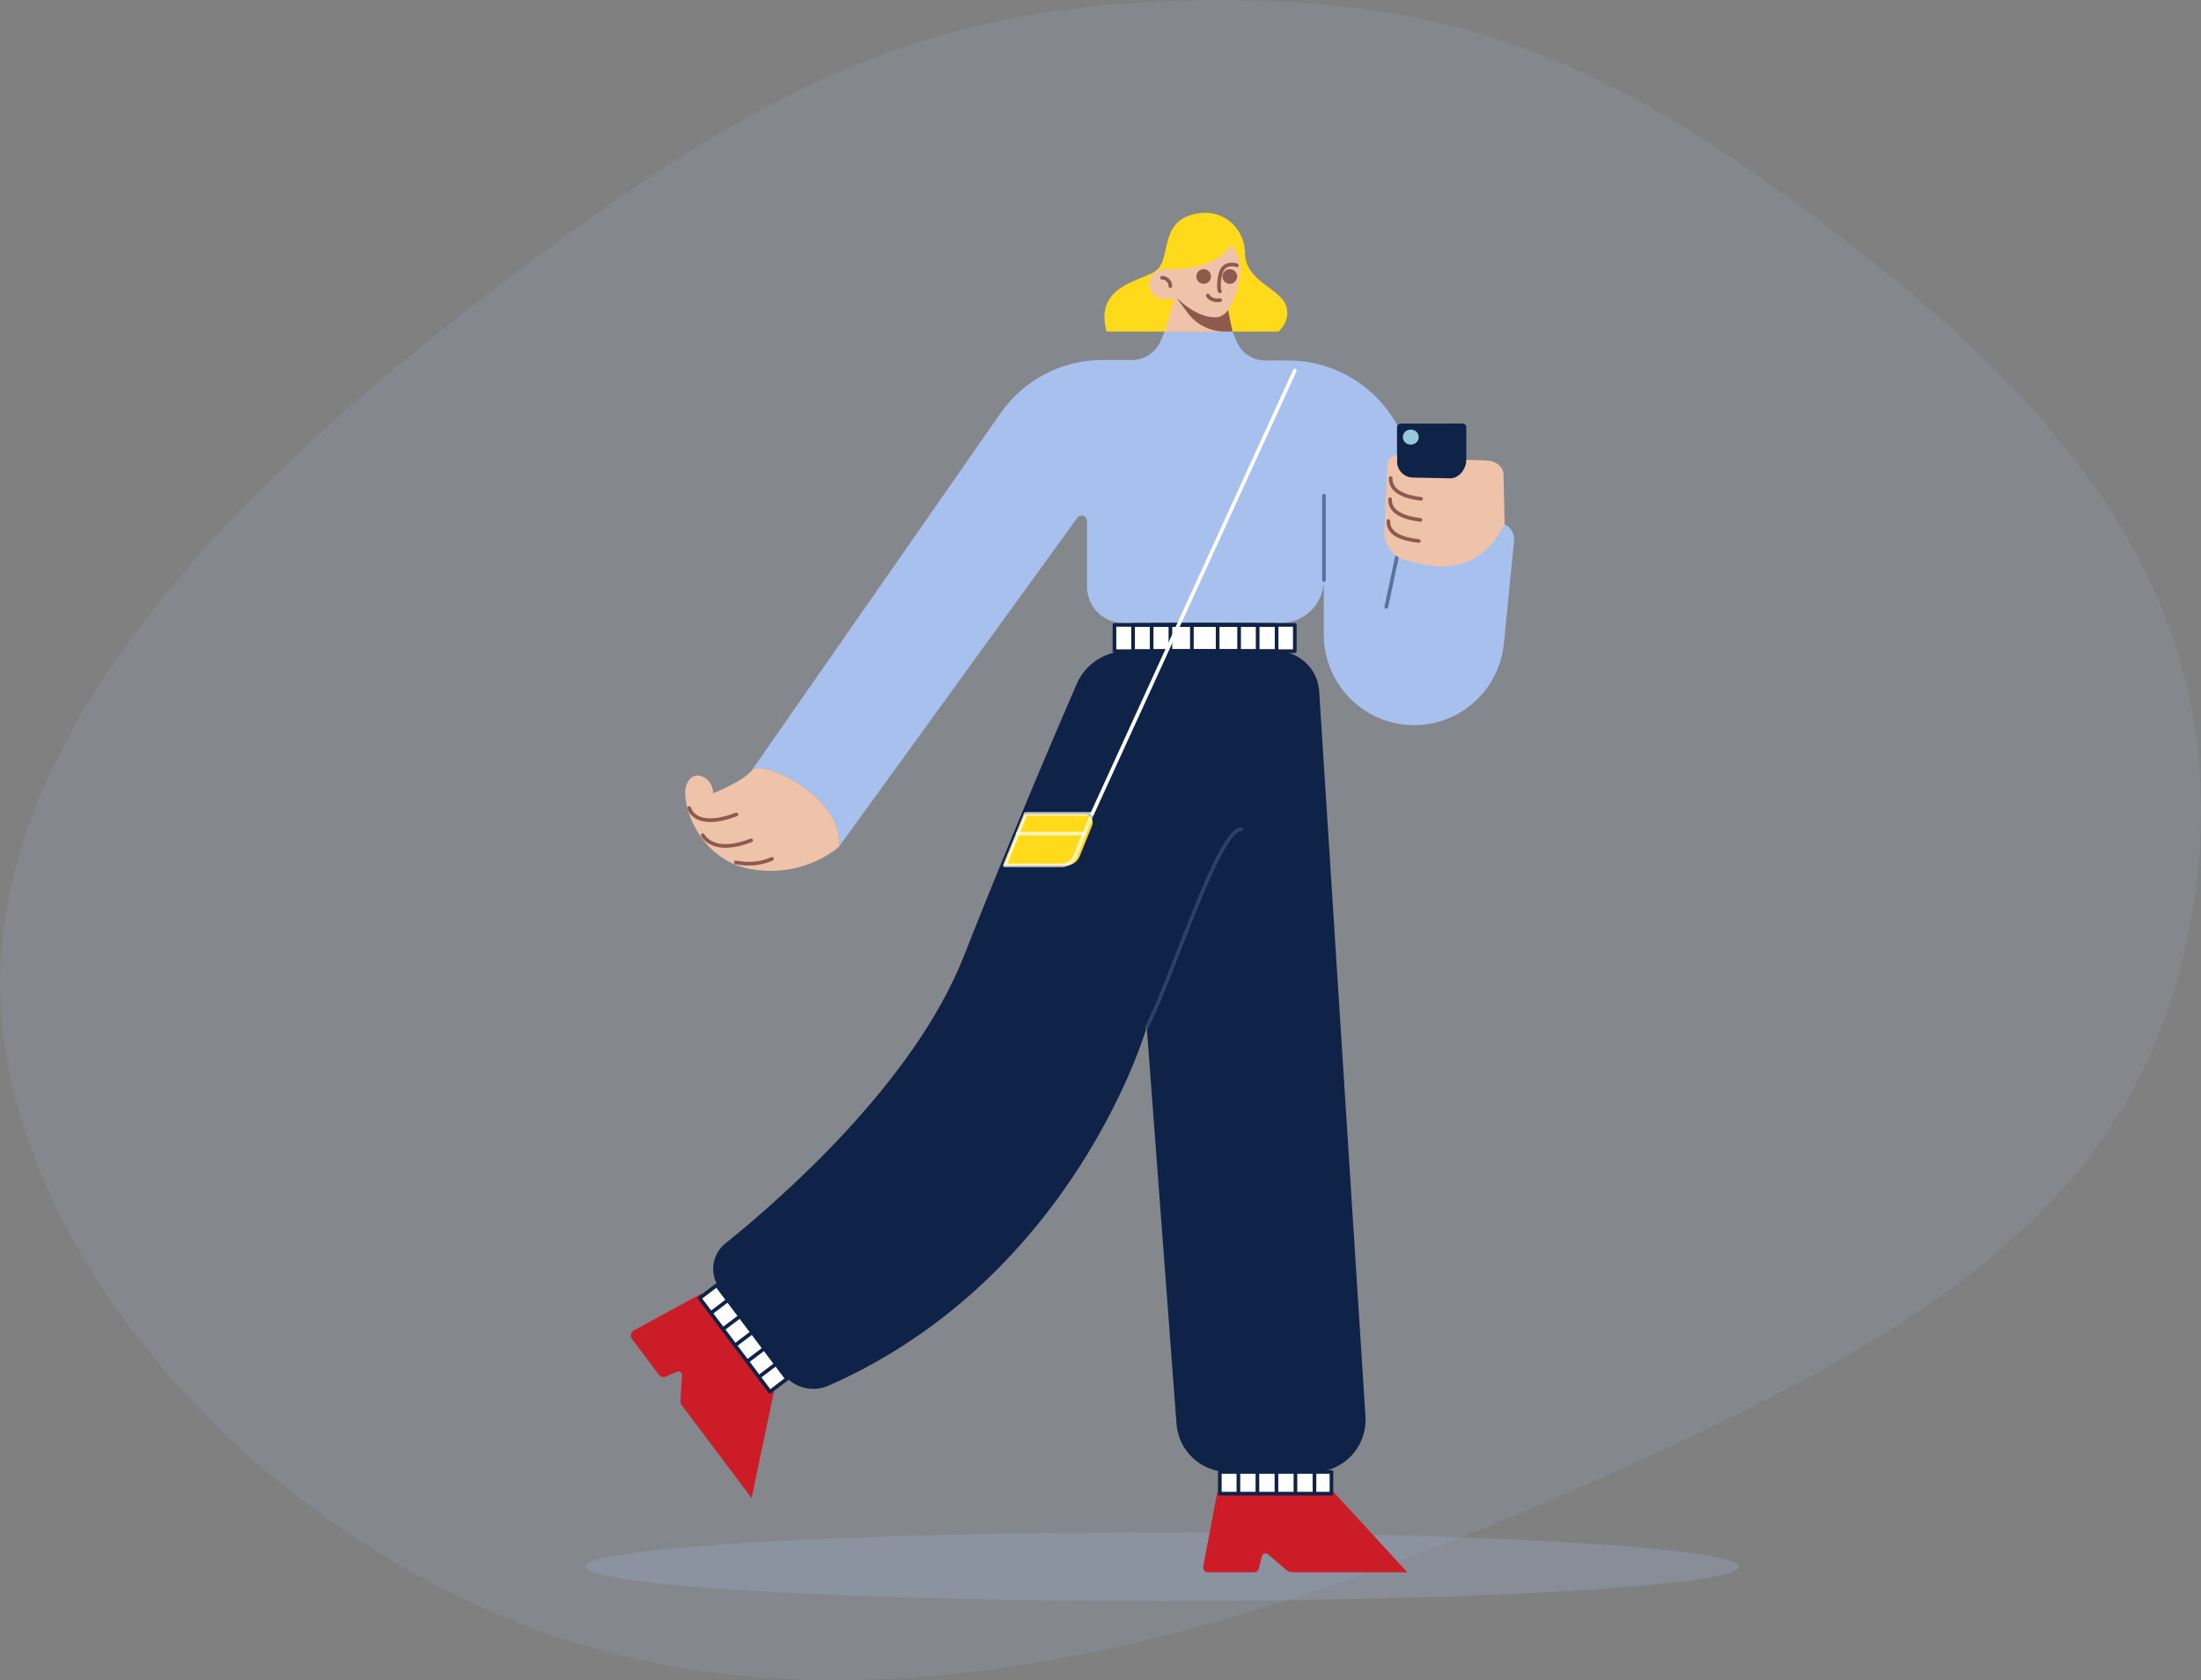 <?xml version="1.0" encoding="UTF-8"?>
<svg width="300px" height="229px" viewBox="0 0 300 229" version="1.1" xmlns="http://www.w3.org/2000/svg" xmlns:xlink="http://www.w3.org/1999/xlink">
    <rect x="0" y="0" width="300" height="229" fill="#808080" stroke="none"/>
    <title>Group 8</title>
    <g id="Desktop" stroke="none" stroke-width="1" fill="none" fill-rule="evenodd">
        <g id="02_Recherche" transform="translate(-361, -220)">
            <g id="Group-8" transform="translate(361, 220)">
                <path d="M254.465,35.047 C285.611,59.61 305.019,86.067 298.863,124.022 C292.706,161.977 265.906,179.972 220.141,200.568 C174.163,221.352 124.16,237.035 80.725,224.565 C37.079,212.094 0.212,171.469 0,134.057 C0,96.456 36.867,62.256 70.131,37.314 C103.184,12.373 125.736,0.498 163.871,0.015 C202.007,-0.467 223.107,10.483 254.465,35.047 Z" id="Path" fill="#A8C0EE" fill-rule="nonzero" opacity="0.11"></path>
                <g id="Group-5" transform="translate(79.811, 29)">
                    <ellipse id="SHADOW-4" fill="#A8C0EE" fill-rule="nonzero" opacity="0.212" cx="78.594" cy="184.514" rx="78.594" ry="4.676"></ellipse>
                    <path d="M112,185.278 L96.376,185.278 C96.052,185.275 95.74,185.157 95.496,184.944 L93.019,182.826 C92.882,182.707 92.693,182.669 92.521,182.724 C92.349,182.78 92.218,182.922 92.175,183.099 L91.775,184.773 C91.703,185.071 91.438,185.28 91.134,185.28 L84.835,185.28 C84.638,185.28 84.452,185.192 84.327,185.04 C84.201,184.888 84.15,184.688 84.187,184.494 L86.108,174.4 L102.013,174.4 L112,185.278 Z" id="RIGHT" fill="#CB1C27" fill-rule="nonzero"></path>
                    <path d="M22.633,175.162 L13.127,162.519 C12.991,162.338 12.923,162.114 12.937,161.887 L13.149,158.425 C13.16,158.254 13.082,158.09 12.942,157.991 C12.802,157.893 12.621,157.875 12.465,157.944 L10.947,158.608 C10.611,158.755 10.217,158.651 9.997,158.356 L6.341,153.493 C6.201,153.308 6.148,153.07 6.197,152.843 C6.246,152.616 6.391,152.421 6.595,152.311 L15.779,147.316 L25.697,160.568 L22.633,175.162 Z" id="LEFT" fill="#CB1C27" fill-rule="nonzero"></path>
                    <path d="M126.559,44.695 L125.164,58.817 C124.452,65.341 118.786,70.169 112.26,69.811 C105.734,69.453 100.625,64.034 100.625,57.471 L100.625,50.049 C100.625,53.276 98.02,55.892 94.807,55.892 L73.262,55.892 C70.551,55.892 68.354,53.686 68.353,50.964 L68.353,42.008 C68.353,41.689 68.148,41.406 67.846,41.307 C67.544,41.208 67.213,41.316 67.025,41.574 L34.542,86.396 C35.152,79.303 23.731,74.451 22.706,75.921 L56.552,27.328 C59.729,22.769 64.923,20.054 70.465,20.056 L74.497,20.056 C76.178,20.057 77.698,19.055 78.368,17.507 L78.93,16.192 L88.183,16.192 L88.76,17.555 C89.423,19.118 90.952,20.132 92.644,20.131 L95.77,20.131 C105.142,20.131 112.74,27.761 112.74,37.173 L112.74,42.508 L124.312,42.255 C124.944,42.241 125.552,42.501 125.982,42.967 C126.412,43.434 126.622,44.063 126.559,44.695 Z" id="Path" fill="#A8C0EE" fill-rule="nonzero"></path>
                    <line x1="100.648" y1="50.051" x2="100.648" y2="38.555" id="Path" stroke="#0F2348" stroke-width="0.5" opacity="0.5" stroke-linecap="round" stroke-linejoin="round"></line>
                    <line x1="110.872" y1="45.603" x2="109.141" y2="53.71" id="Path" stroke="#0F2348" stroke-width="0.5" opacity="0.5" stroke-linecap="round" stroke-linejoin="round"></line>
                    <rect id="Rectangle" stroke="#0F2348" stroke-width="0.5" fill="#FFFFFF" fill-rule="nonzero" stroke-linejoin="round" x="72.092" y="56.169" width="24.582" height="3.577"></rect>
                    <rect id="Rectangle" stroke="#0F2348" stroke-width="0.5" stroke-linejoin="round" x="74.626" y="56.169" width="19.565" height="3.577"></rect>
                    <rect id="Rectangle" stroke="#0F2348" stroke-width="0.5" stroke-linejoin="round" x="77.16" y="56.169" width="14.449" height="3.577"></rect>
                    <rect id="Rectangle" stroke="#0F2348" stroke-width="0.5" stroke-linejoin="round" x="79.717" y="56.169" width="9.364" height="3.577"></rect>
                    <rect id="Rectangle" stroke="#0F2348" stroke-width="0.5" stroke-linejoin="round" x="82.643" y="56.169" width="3.511" height="3.577"></rect>
                    <path d="M73.742,59.747 L94.199,59.747 C97.262,59.747 99.799,62.135 99.994,65.205 L106.304,164.056 C106.428,166.014 105.741,167.936 104.404,169.367 C103.068,170.798 101.201,171.609 99.247,171.609 L87.598,171.609 C83.899,171.609 80.826,168.747 80.548,165.043 L76.491,110.989 C76.491,110.989 66.754,145.033 33.113,159.849 C30.916,160.815 28.346,160.132 26.912,158.201 L18.274,146.573 C16.852,144.662 17.196,141.962 19.051,140.471 C26.607,134.399 44.764,118.549 51.523,101.404 C57.737,85.646 63.911,71.22 66.95,64.205 C68.129,61.495 70.796,59.744 73.742,59.747 Z" id="Path" fill="#0F2247" fill-rule="nonzero"></path>
                    <rect id="Rectangle" stroke="#0F2348" stroke-width="0.5" fill="#FFFFFF" fill-rule="nonzero" stroke-linejoin="round" x="86.452" y="171.609" width="15.217" height="2.956"></rect>
                    <line x1="99.353" y1="171.609" x2="99.353" y2="174.565" id="Path" stroke="#0F2348" stroke-width="0.5" stroke-linejoin="round"></line>
                    <line x1="96.76" y1="171.609" x2="96.76" y2="174.565" id="Path" stroke="#0F2348" stroke-width="0.5" stroke-linejoin="round"></line>
                    <line x1="94.169" y1="171.609" x2="94.169" y2="174.565" id="Path" stroke="#0F2348" stroke-width="0.5" stroke-linejoin="round"></line>
                    <line x1="91.577" y1="171.609" x2="91.577" y2="174.565" id="Path" stroke="#0F2348" stroke-width="0.5" stroke-linejoin="round"></line>
                    <line x1="88.985" y1="171.609" x2="88.985" y2="174.565" id="Path" stroke="#0F2348" stroke-width="0.5" stroke-linejoin="round"></line>
                    <polygon id="Rectangle" stroke="#0F2348" stroke-width="0.5" fill="#FFFFFF" fill-rule="nonzero" stroke-linejoin="round" transform="translate(21.506, 153.416) rotate(52.95) translate(-21.506, -153.416) " points="13.529 151.941 29.477 151.974 29.483 154.89 13.535 154.858"></polygon>
                    <line x1="17.076" y1="149.953" x2="19.399" y2="148.19" id="Path" stroke="#0F2348" stroke-width="0.5" stroke-linejoin="round"></line>
                    <line x1="18.748" y1="152.136" x2="21.072" y2="150.373" id="Path" stroke="#0F2348" stroke-width="0.5" stroke-linejoin="round"></line>
                    <line x1="20.42" y1="154.319" x2="22.744" y2="152.557" id="Path" stroke="#0F2348" stroke-width="0.5" stroke-linejoin="round"></line>
                    <line x1="22.093" y1="156.502" x2="24.416" y2="154.74" id="Path" stroke="#0F2348" stroke-width="0.5" stroke-linejoin="round"></line>
                    <line x1="23.598" y1="158.684" x2="25.921" y2="156.923" id="Path" stroke="#0F2348" stroke-width="0.5" stroke-linejoin="round"></line>
                    <path d="M76.491,110.989 C80.043,104.079 86.257,84.016 89.363,84.016" id="Path" stroke="#A8C0EE" stroke-width="0.5" opacity="0.2" stroke-linecap="round" stroke-linejoin="round"></path>
                    <line x1="96.674" y1="21.506" x2="69.056" y2="81.917" id="Path" stroke="#FFFFFF" stroke-width="0.5" stroke-linecap="round" stroke-linejoin="round"></line>
                    <path d="M65.449,88.973 L56.996,88.973 L59.84,81.953 L68.006,81.953 C68.379,81.955 68.727,82.142 68.935,82.454 C69.143,82.765 69.183,83.159 69.043,83.507 L67.346,87.697 C67.03,88.469 66.281,88.974 65.449,88.973 L65.449,88.973 Z" id="Path" fill="#FFDA1A" fill-rule="nonzero"></path>
                    <path d="M64.84,88.938 L57.15,88.938 L59.993,81.917 L69.059,81.917 L66.736,87.655 C66.422,88.43 65.673,88.937 64.84,88.938 Z" id="Path" stroke="#FFFFFF" stroke-width="0.5" opacity="0.697" stroke-linecap="round" stroke-linejoin="round"></path>
                    <line x1="58.9" y1="84.609" x2="67.965" y2="84.609" id="Path" stroke="#FFFFFF" stroke-width="0.5" opacity="0.697" stroke-linecap="round" stroke-linejoin="round"></line>
                    <path d="M34.546,86.397 C34.546,86.397 29.966,90.651 22.709,89.483 C15.451,88.315 12.908,80.458 13.74,78.006 C14.573,75.555 17.396,76.891 17.396,79.121 C17.396,79.121 21.684,77.395 22.707,75.925 C23.731,74.455 35.157,79.303 34.546,86.397 Z" id="Path" fill="#EFC3A9" fill-rule="nonzero"></path>
                    <path d="M14.141,81.123 C14.141,81.123 14.793,84.169 20.564,82" id="Path" stroke="#59221D" stroke-width="0.5" opacity="0.65" stroke-linecap="round" stroke-linejoin="round"></path>
                    <path d="M15.982,84.823 C15.982,84.823 17.27,87.592 22.571,85.529" id="Path" stroke="#59221D" stroke-width="0.5" opacity="0.65" stroke-linecap="round" stroke-linejoin="round"></path>
                    <path d="M20.481,88.53 C21.374,88.699 23.311,88.993 25.413,88.045" id="Path" stroke="#59221D" stroke-width="0.5" opacity="0.65" stroke-linecap="round" stroke-linejoin="round"></path>
                    <path d="M111.119,28.725 L119.547,28.725 C119.828,28.725 120.057,28.953 120.057,29.235 L120.057,44.385 C120.057,44.666 119.828,44.894 119.547,44.894 L111.119,44.894 C110.838,44.894 110.61,44.666 110.61,44.385 L110.61,29.235 C110.61,28.953 110.838,28.725 111.119,28.725 Z" id="Rectangle" fill="#0F2247" fill-rule="nonzero" transform="translate(115.333, 36.81) rotate(179.95) translate(-115.333, -36.81) "></path>
                    <path d="M125.272,42.33 C122.777,47.707 118.278,48.724 114.725,47.995 L111.782,47.391 C110.005,46.872 108.809,45.203 108.884,43.347 L109.248,34.388 C109.278,33.642 109.868,33.042 110.609,33.003 L110.609,33.892 C110.611,35.086 111.562,36.061 112.751,36.085 L117.825,36.19 L117.87,36.19 C119.076,36.19 120.056,34.882 120.056,33.665 L123.035,33.776 C123.915,33.809 125.013,34.514 125.119,35.529 L125.272,42.33 Z" id="Path" fill="#EFC3A9" fill-rule="nonzero"></path>
                    <path d="M109.738,36.161 C109.662,38.018 111.796,38.744 113.882,38.986" id="Path" stroke="#59221D" stroke-width="0.5" opacity="0.65" stroke-linecap="round"></path>
                    <path d="M109.656,39.031 C109.58,40.888 111.715,41.615 113.8,41.855" id="Path" stroke="#59221D" stroke-width="0.5" opacity="0.65" stroke-linecap="round"></path>
                    <path d="M109.431,42.008 C109.357,43.865 111.49,44.492 113.577,44.732" id="Path" stroke="#59221D" stroke-width="0.5" opacity="0.65" stroke-linecap="round"></path>
                    <ellipse id="Oval" fill="#98C8DB" fill-rule="nonzero" cx="112.401" cy="30.569" rx="1" ry="1"></ellipse>
                    <ellipse id="Oval" fill="#98C8DB" fill-rule="nonzero" cx="112.564" cy="30.569" rx="1" ry="1"></ellipse>
                    <path d="M71.015,16.192 L94.448,16.192 C94.448,16.192 96.332,14.612 95.393,12.444 C94.454,10.277 89.935,9.232 89.883,5.511 C89.831,1.79 86.368,-1.105 82.203,0.411 C78.292,1.834 79.778,6.495 77.682,7.94 C75.585,9.384 69.313,9.908 71.015,16.192 Z" id="HAIR-2" fill="#FFDA1A" fill-rule="nonzero"></path>
                    <polygon id="Path" fill="#EFC3A9" fill-rule="nonzero" points="88.179 16.194 78.932 16.194 80.375 11.364 87.176 11.364"></polygon>
                    <path d="M88.183,16.192 L87.14,16.192 C85.135,16.192 83.248,15.239 82.052,13.624 L80.379,11.364 L87.181,11.364 L88.183,16.192 Z" id="Path" fill="#59221D" fill-rule="nonzero" opacity="0.65"></path>
                    <path d="M89.182,8.459 C88.822,10.897 87.943,14.249 85.841,14.249 C83.617,14.249 81.585,12.555 80.763,11.76 L78.828,11.76 C77.727,11.73 76.849,10.826 76.849,9.72 C76.849,8.614 77.727,7.709 78.828,7.68 L80.375,7.68 C80.375,7.68 86.199,7.628 87.948,4.315 C88.954,5.443 89.406,6.962 89.182,8.459 L89.182,8.459 Z" id="HEAD-4" fill="#EFC3A9" fill-rule="nonzero"></path>
                    <path d="M79.707,9.992 C79.707,9.69 79.587,9.4 79.375,9.187 C79.162,8.974 78.874,8.854 78.573,8.855" id="Path" stroke="#59221D" stroke-width="0.5" opacity="0.65" stroke-linecap="round"></path>
                    <path d="M88.772,7.155 C88.772,7.155 87.559,6.711 86.849,7.629 C86.381,8.233 86.171,10.278 86.473,10.709" id="Path" stroke="#59221D" stroke-width="0.5" opacity="0.65" stroke-linecap="round"></path>
                    <ellipse id="Oval" fill="#59221D" fill-rule="nonzero" opacity="0.65" cx="84.252" cy="8.682" rx="1" ry="1"></ellipse>
                    <ellipse id="Oval" fill="#59221D" fill-rule="nonzero" opacity="0.65" cx="87.815" cy="8.682" rx="1" ry="1"></ellipse>
                    <path d="M86.504,11.898 C86.504,11.898 85.339,12.145 84.817,11.27" id="Path" stroke="#59221D" stroke-width="0.5" opacity="0.65" stroke-linecap="round"></path>
                </g>
            </g>
        </g>
    </g>
</svg>